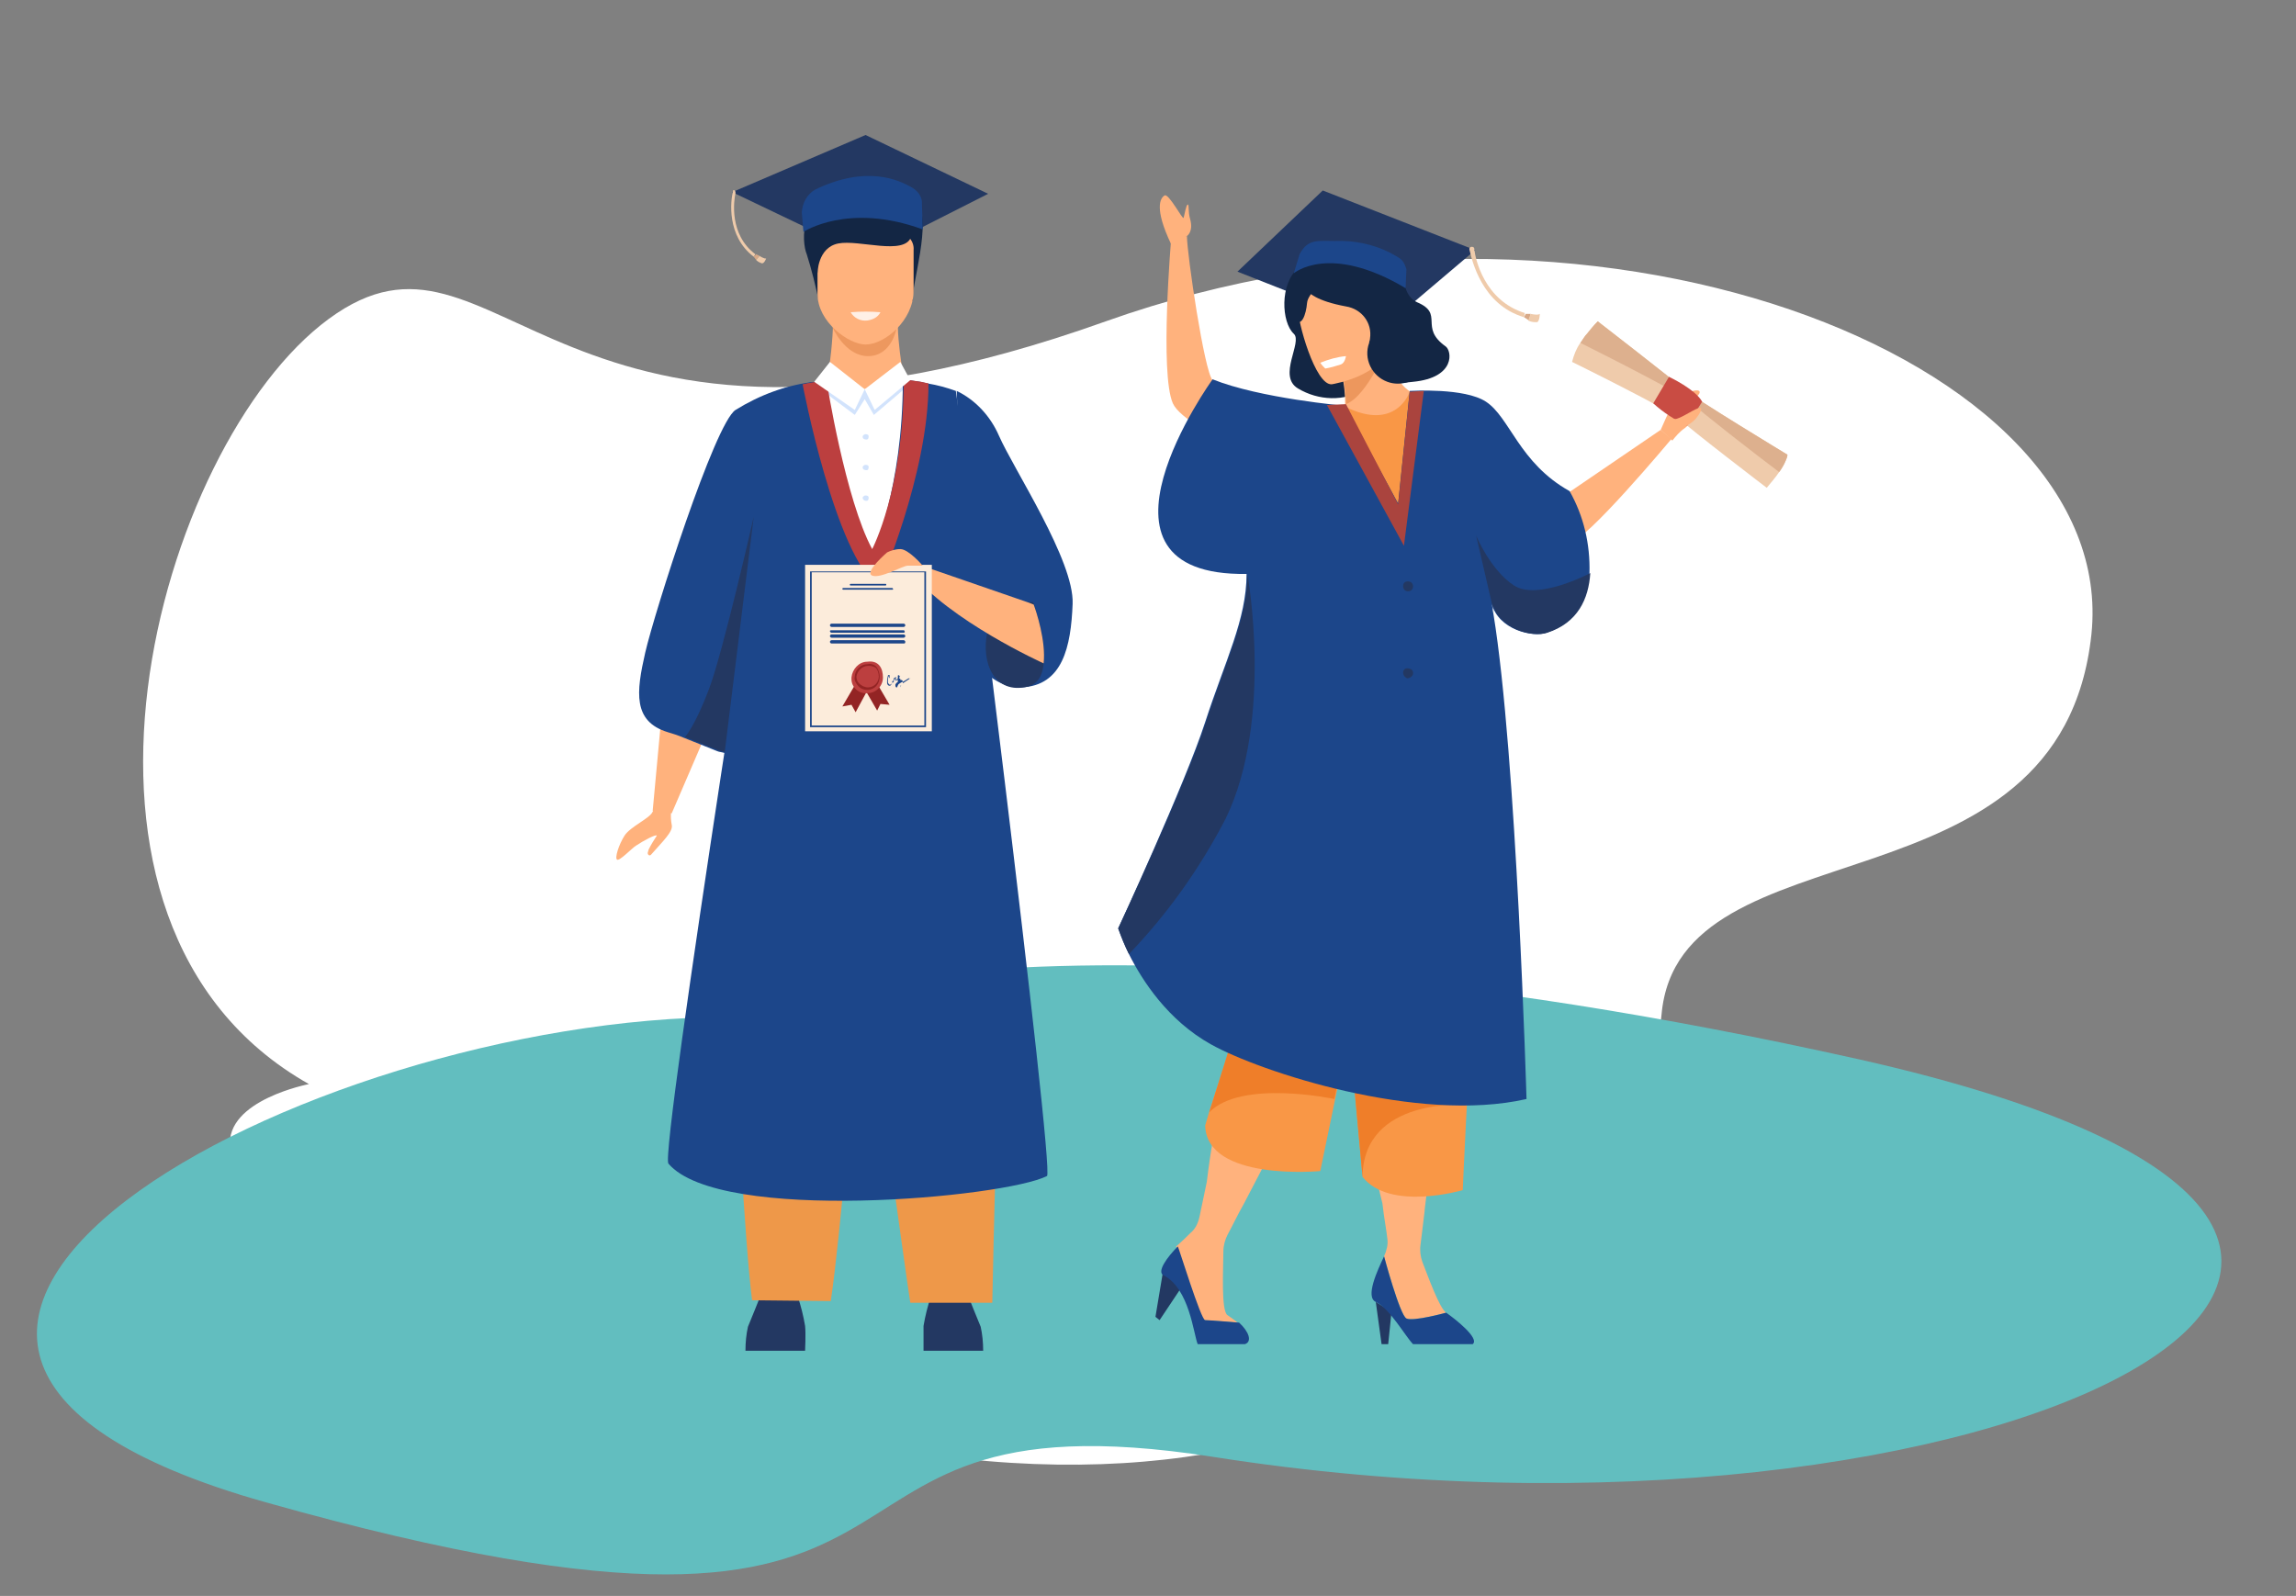 <?xml version="1.0" encoding="utf-8"?>
<!-- Generator: Adobe Illustrator 27.4.0, SVG Export Plug-In . SVG Version: 6.00 Build 0)  -->
<svg version="1.1" id="Warstwa_1" xmlns="http://www.w3.org/2000/svg" xmlns:xlink="http://www.w3.org/1999/xlink" x="0px" y="0px"
	 viewBox="0 0 277.2 192.7" style="enable-background:new 0 0 277.2 192.7;" xml:space="preserve">
<rect x="0" y="0" width="277.2" height="192.7" fill="#808080" stroke="none"/>
<style type="text/css">
	.st0{fill-rule:evenodd;clip-rule:evenodd;fill:#FFFFFF;}
	.st1{fill-rule:evenodd;clip-rule:evenodd;fill:#62BEBF;}
	.st2{fill:#FFB27D;}
	.st3{fill:#233862;}
	.st4{fill:#EFCBAB;}
	.st5{fill:#D8A987;}
	.st6{fill:#ED985F;}
	.st7{fill:#132644;}
	.st8{fill:#FFFFFF;}
	.st9{fill:#D2E3FC;}
	.st10{fill:#EE9849;}
	.st11{fill:#1C468A;}
	.st12{fill:#BC3F3F;}
	.st13{fill:#FFF0E6;}
	.st14{fill:#FCECDB;}
	.st15{fill:#932424;}
	.st16{fill:#F99746;}
	.st17{fill:#EF7E29;}
	.st18{fill:#ED975D;}
	.st19{fill:#AA443E;}
	.st20{fill:#DDB08E;}
	.st21{fill:#C94C43;}
</style>
<path class="st0" d="M252.5,76.6c3.5-33.5-60.9-58.5-119-37.8c-67.2,24-73.1-15.5-93.8-0.3s-36.8,73-2.4,92.4
	c0,0-40.2,7.7,44.4,37.2c72.3,25,115.5-7.7,118.9-45.6C202.7,99,248.8,111.2,252.5,76.6z"/>
<g id="Warstwa_3">
	<path id="Kształt_3" class="st1" d="M88.2,122.8c-51.8,0-124,39.5-56.1,58.6c90.9,25.6,58.1-14.3,114.3-5.5
		c94.6,14.9,174.6-26.3,78-48C125.4,105.8,88.2,122.8,88.2,122.8z"/>
</g>
<polygon class="st2" points="80.3,81.7 78.8,97.9 81.1,98.2 87.3,83.8 "/>
<path class="st2" d="M81.3,96.6c-0.3,1-0.4,2-0.2,3c0.2,0.8-1.1,2-2.5,3.6c-0.2,0.2-0.4,0-0.4-0.2c0-0.1,0.1-0.3,0.1-0.4
	c0.3-0.6,0.6-1.1,1-1.7c-0.1-0.2-1.6,0.6-2.5,1.2c-0.5,0.3-2,1.9-2.3,1.7s0.2-1.8,0.9-2.9s3.1-2.1,3.4-2.9S81.3,96.6,81.3,96.6z"/>
<polygon class="st3" points="88.4,23.2 104.5,16.3 119.3,23.4 104.5,30.9 "/>
<path class="st4" d="M91,31l0.2-0.3c-3.2-2.4-2.6-6.5-2.4-7.4c0-0.1,0-0.2-0.1-0.3l0,0c-0.1-0.1-0.2,0-0.2,0c0,0,0,0,0,0.1
	C88.2,24.2,87.7,28.5,91,31z"/>
<polygon class="st5" points="91.3,30.7 91.7,30.9 91.3,31.4 91,31 "/>
<path class="st4" d="M91.7,30.9c0,0,0.6,0.4,0.8,0.3c0,0-0.2,0.6-0.5,0.6c-0.3-0.1-0.5-0.2-0.7-0.4L91.7,30.9z"/>
<polygon class="st2" points="98.8,145.7 97.7,150.3 96.3,156.4 91.8,156.4 91.5,150.6 91.3,146.1 "/>
<path class="st3" d="M90,163.1c0-1,0.1-2,0.3-2.9c0.3-0.7,1.5-3.7,1.5-3.7h4.5c0.4,1.2,0.7,2.4,0.9,3.6c0.1,0.9,0,3,0,3L90,163.1z"
	/>
<path class="st3" d="M118.7,163.1c0-1-0.1-2-0.3-2.9c-0.3-0.7-1.5-3.7-1.5-3.7h-4.5c-0.4,1.2-0.7,2.4-0.9,3.6c0,0.9,0,3,0,3
	L118.7,163.1z"/>
<path class="st2" d="M100.6,38.8c-0.1,2.4-0.3,4.8-0.8,7.2l-5,10.8l11,15.3l7.8-19.8l-4.4-6.2c0,0-1.3-6.6-0.6-9.1
	S100.6,38.8,100.6,38.8z"/>
<path class="st6" d="M100.5,39.5c0,0,1.5,3.5,4.3,3.5s3.4-3.2,3.4-3.2L100.5,39.5z"/>
<path class="st7" d="M98.9,36.6c-0.4-2-0.9-4-1.5-5.9c-0.6-1.4-1.2-7.5,5.8-7.8c0,0,2.7,0.3,4.2-0.6c0,0,0,0.9-0.4,1.2
	c0,0,1.8-1.1,3.7,1s-0.7,10-0.5,11.8L98.9,36.6z"/>
<path class="st2" d="M104.5,41.6c-2,0-5.8-2.7-5.8-6.1v-5.2c-0.1-1.1,0.7-2.2,1.9-2.3c0,0,0,0,0,0h7.8c1.1,0.1,2,1.1,1.9,2.2v4.9
	C110.3,38.7,106.8,41.6,104.5,41.6z"/>
<path class="st7" d="M98.7,33c0,0,0-3.1,2.5-3.6s8,1.5,8.8-0.8s-10.8-2.2-11.3-0.8S98.7,33,98.7,33z"/>
<polygon class="st8" points="99.8,45.9 104.4,47 109.1,45.8 110.3,53 105,70.9 99.3,49.5 "/>
<polygon class="st9" points="99.6,47.4 103.2,50.1 104.4,48.2 105.5,50.1 109.5,46.7 108.7,45.8 104.4,47 99.8,46.7 "/>
<path class="st10" d="M118.8,86.3l-11,0.7c-0.1-0.1-0.1-0.1-0.2,0l-3.2,0.2l-13.8-0.9c-2.3,12.2-3,24.6-2.1,37
	c0.4,6.7,1.4,26.7,2.3,33.7l9.5,0.1c1.2-8,2.7-27.9,3.4-31.3c0.3-1.6,0.7-3.1,1-4.6c0.2,1.3,0.4,2.7,0.4,4c0.2,2.1,0.5,4.3,1,6.3
	c0.8,3.8,3.1,21.3,3.8,25.8h9.9c0.1-6.3,0.7-27.6,0.8-34.1C120.6,111,120,98.6,118.8,86.3z"/>
<path class="st11" d="M126.4,142c-5.1,2.6-39.5,5.8-45.7-1.5C79.6,139.3,94.3,47,94.3,47s0.9-0.3,2.5-0.6c0.8-0.2,1.8-0.3,2.9-0.5
	c0,0.3,2.4,15.3,5.6,21.2c0,0,3.7-8.1,3.7-21.1c0-0.1,0-0.1,0-0.2c0.7,0.1,1.4,0.2,2.1,0.3l0.9,0.2c1.2,0.2,2.3,0.5,3.4,0.9
	C115.5,47.2,127.4,141.5,126.4,142z"/>
<path class="st11" d="M98.3,46.1c0,0-5.3,40.5-7.3,43.6c-0.8,1.1-2.2,1.6-3.6,1.2c-0.3-0.1-0.6-0.1-0.8-0.2l-4-1.6l0,0
	c-0.7-0.3-1.3-0.5-2-0.7c-4.2-1.3-3.8-4.8-2.7-9.6s8.4-27.7,10.9-29.3C91.7,47.7,94.9,46.5,98.3,46.1z"/>
<path class="st2" d="M109.1,45.8c-3.1-0.3-6.2-0.3-9.3,0.1l0,0C99.8,45.9,108.4,40.6,109.1,45.8z"/>
<path class="st12" d="M106.1,70.9c-5.3-3.9-9.2-24.5-9.2-24.5c0.8-0.2,1.8-0.3,2.9-0.5c0,0.3,2.3,14.5,5.5,20.4
	c0,0,3.8-7.2,3.8-20.3c0-0.1,0-0.1,0-0.2c0.7,0.1,1.4,0.2,2.1,0.3l0.9,0.2C112.1,57.3,106.1,70.9,106.1,70.9z"/>
<path class="st13" d="M102.7,37.7c1.2-0.1,2.4-0.1,3.6,0c-0.3,0.6-0.9,0.9-1.6,1C103.9,38.8,103.1,38.4,102.7,37.7z"/>
<path class="st11" d="M96.8,25.6l0.2,2.4c0,0,5.4-3.6,14.4-0.3l-0.1-3.4c-0.1-0.7-0.5-1.2-1.1-1.6c-1.7-1-5.6-2.8-11.8,0.2
	C97.4,23.5,96.9,24.5,96.8,25.6z"/>
<polygon class="st8" points="100.2,43.7 98.3,46.1 103.2,49.5 104.4,47 "/>
<polygon class="st8" points="108.7,43.7 104.4,47 105.6,49.5 109.9,45.9 "/>
<path class="st9" d="M104.3,52.5c0.1-0.1,0.3-0.1,0.5,0c0,0,0,0,0,0c0.1,0.1,0.1,0.3,0,0.5c-0.1,0.1-0.3,0.1-0.5,0
	S104.1,52.6,104.3,52.5C104.3,52.5,104.3,52.5,104.3,52.5z"/>
<path class="st9" d="M104.3,56.2c0.1-0.1,0.3-0.1,0.5,0c0,0,0,0,0,0c0.1,0.1,0.1,0.3,0,0.5c-0.1,0.1-0.3,0.1-0.5,0
	S104.1,56.3,104.3,56.2C104.3,56.2,104.3,56.2,104.3,56.2z"/>
<path class="st9" d="M104.3,59.9c0.1-0.1,0.3-0.1,0.5,0c0.1,0.1,0.1,0.3,0,0.5c-0.1,0.1-0.3,0.1-0.5,0c0,0,0,0,0,0
	C104.1,60.2,104.1,60,104.3,59.9z"/>
<path class="st11" d="M115.5,47.2c2.3,1.1,4.1,3.1,5.1,5.4c1.8,4.1,9.1,15.1,8.9,20.3s-1.2,9.9-6.2,10.1c-3.4,0.1-6.8-3.2-6.8-8.2
	S115.5,47.2,115.5,47.2z"/>
<path class="st3" d="M126,80.1c-0.1,1.4-0.7,2.5-1.9,2.8c-4,1-5.7-2.8-4.9-6.6c0-0.1,0.1-0.2,0.1-0.4c0.8-2.7,3.9-3.2,5-3.2h0.4
	c0,0.1,0.1,0.1,0.1,0.2C125.1,73.8,126.3,77.4,126,80.1z"/>
<path class="st2" d="M126,80.1c0,0-11.5-5.2-16.1-11.1c-0.3-0.4,0.5-1,0.5-1l13.9,4.8l0.5,0.2C125.1,73.8,126.3,77.4,126,80.1z"/>
<rect x="97.2" y="68.2" class="st14" width="15.3" height="20.1"/>
<polygon class="st15" points="103.4,82.4 101.7,85.3 102.8,85.1 103.3,86 104.7,83.4 "/>
<polygon class="st15" points="105.7,82.2 107.4,85.1 106.3,85 105.9,85.8 104.4,83.2 "/>
<path class="st12" d="M102.8,81.8c0.1-1,0.9-1.9,1.9-1.9c1.4-0.2,1.9,0.8,1.9,1.9c0,1-0.8,1.9-1.9,1.9c0,0,0,0,0,0
	c-1,0.1-1.9-0.7-1.9-1.7C102.8,81.9,102.8,81.9,102.8,81.8z"/>
<path class="st15" d="M104.7,83.3c-0.5,0-0.9-0.2-1.2-0.6c-0.2-0.3-0.4-0.6-0.3-1l0,0c0-0.8,0.7-1.5,1.5-1.5c0.4-0.1,0.7,0,1,0.2
	c0.3,0.3,0.5,0.8,0.5,1.3C106.2,82.6,105.6,83.3,104.7,83.3z M105,80.4h-0.2c-0.7,0-1.3,0.6-1.4,1.3l0,0c0,0.3,0.1,0.6,0.3,0.8
	c0.3,0.3,0.7,0.5,1.1,0.5c0.7,0,1.3-0.6,1.3-1.3c0,0,0,0,0,0c0-0.4-0.1-0.8-0.4-1.1C105.5,80.5,105.2,80.4,105,80.4L105,80.4z"/>
<path class="st11" d="M106.9,70.7h-4.2c-0.1,0-0.1-0.1-0.1-0.1l0,0c0-0.1,0.1-0.1,0.1-0.1c0,0,0,0,0,0h4.2c0.1,0,0.1,0,0.1,0.1
	c0,0,0,0,0,0l0,0C107,70.6,107,70.7,106.9,70.7z"/>
<path class="st11" d="M107.7,71.2h-5.9c-0.1,0-0.1-0.1-0.1-0.1l0,0c0-0.1,0.1-0.1,0.1-0.1h5.9c0.1,0,0.1,0.1,0.1,0.1l0,0
	C107.9,71.2,107.8,71.2,107.7,71.2z"/>
<path class="st11" d="M109.1,75.7h-8.7c-0.1,0-0.2-0.1-0.2-0.2l0,0l0,0c0-0.1,0.1-0.2,0.2-0.2l0,0h8.7c0.1,0,0.2,0.1,0.2,0.2l0,0
	l0,0C109.3,75.6,109.2,75.7,109.1,75.7L109.1,75.7z"/>
<path class="st11" d="M109.1,76.4h-8.7c-0.1,0-0.2-0.1-0.2-0.2l0,0l0,0c0-0.1,0.1-0.1,0.2-0.1h8.7c0.1,0,0.1,0.1,0.1,0.1
	c0,0,0,0,0,0l0,0C109.3,76.3,109.2,76.4,109.1,76.4L109.1,76.4z"/>
<path class="st11" d="M109.1,77h-8.7c-0.1,0-0.2-0.1-0.2-0.2l0,0l0,0c0-0.1,0.1-0.2,0.2-0.2l0,0h8.7c0.1,0,0.2,0.1,0.2,0.2l0,0l0,0
	C109.3,76.9,109.2,77,109.1,77L109.1,77z"/>
<path class="st11" d="M109.1,77.7h-8.7c-0.1,0-0.2-0.1-0.2-0.2l0,0l0,0c0-0.1,0.1-0.2,0.2-0.2l0,0h8.7c0.1,0,0.2,0.1,0.2,0.2l0,0
	l0,0C109.3,77.7,109.2,77.7,109.1,77.7L109.1,77.7z"/>
<path class="st11" d="M109.9,81.9c-0.3,0.2-0.6,0.4-0.9,0.6c0-0.1,0-0.2,0-0.2c0-0.1-0.1-0.2-0.2-0.2h-0.1c0,0,0-0.1,0-0.1
	c0-0.1-0.1-0.1-0.2,0l0,0l0,0c0.1-0.1,0.1-0.2,0.1-0.3c0,0,0,0,0-0.1c-0.1-0.1-0.2-0.1-0.2,0c0,0.1,0,0.2,0,0.3l0,0l-0.2,0.3l0,0
	c0,0,0,0-0.1-0.1c0-0.1,0.1-0.2,0.1-0.3c0,0,0-0.1-0.1,0c-0.1,0-0.2,0.1-0.2,0.2c0,0,0,0.1,0,0.1c0,0.1-0.1,0.1-0.1,0.1
	c0,0,0,0.1,0,0.1c0,0.1-0.1,0.2-0.2,0.3c-0.1,0.1-0.2,0.1-0.3,0c0-0.1-0.1-0.1-0.1-0.2c0-0.2,0-0.3,0-0.5c0-0.1,0-0.2,0-0.2
	c0,0,0-0.1,0.1,0c0,0,0,0.1,0,0.1c0,0.1,0.1,0.1,0.1,0s0-0.2,0-0.3c-0.1,0-0.2,0-0.2,0.1c-0.1,0.2-0.1,0.5-0.1,0.8
	c0,0.2,0.1,0.4,0.3,0.4s0.3-0.3,0.4-0.6l0,0l0,0l0,0l0,0l-0.1,0.1c0,0,0,0,0,0.1c0.1,0,0.1,0,0.2,0c0,0,0-0.1,0-0.1c0,0,0-0.1,0-0.1
	c0.1-0.1,0.1-0.2,0.2-0.3c0,0,0.1,0,0.1,0.1l0,0l0.1,0.1c0,0,0.1,0,0.1,0c0,0,0,0.1,0,0.1c0,0.1,0,0.2-0.1,0.2
	c-0.1,0.1-0.2,0.2-0.2,0.3c0,0.1,0,0.2,0.1,0.3c0,0,0.1,0,0.1,0c0.1-0.2,0.1-0.3,0.2-0.4l0,0l0.3-0.2c0.3-0.1,0.6-0.3,0.9-0.5
	C110,82,109.9,81.8,109.9,81.9z M108.6,81.7c0,0,0-0.1,0.1-0.1C108.6,81.7,108.6,81.7,108.6,81.7L108.6,81.7z M108.7,83
	c0-0.1,0-0.2,0.1-0.3L108.7,83z"/>
<path class="st11" d="M111.8,87.8h-14V69h14V87.8z M98,87.6h13.6V69.1H98V87.6z"/>
<path class="st2" d="M107.1,66.7c0,0-2.8,2.4-1.8,2.8s3.7-1.2,4.3-1.2h1.8c0,0-1.7-2-2.7-2C108.1,66.3,107.5,66.5,107.1,66.7z"/>
<path class="st3" d="M91,62.4l-3.5,28.4c-0.3-0.1-0.6-0.1-0.8-0.2l-4-1.6l0,0c0,0,1.2-1.3,2.9-5.8S91,62.4,91,62.4z"/>
<path class="st2" d="M166.3,117.6c1-1.6-7.5-19-2.9-28.7c0.6-1.2,11.1,0.6,11.1,0.6s2.2,24.5,0.9,31c-0.9,4.6-2.5,18.1-3.4,25.6v0.1
	c-0.2,1.8-0.4,3.2-0.5,4.1c-0.1,0.7,0,1.4,0.2,2c0.7,1.8,2.1,5.7,2.9,6.2c0,0-4,1.1-4.8,0.7s-2.7-7.5-2.7-7.5
	c0.3-0.7,0.5-1.4,0.4-2.1c-0.1-1-0.4-2.5-0.6-4.3l0,0C163.4,131.4,163.9,121.4,166.3,117.6z"/>
<path class="st2" d="M143.7,148.9c0.6-0.5,0.9-1.1,1.1-1.9c0.2-1,0.5-2.4,0.9-4.3l0,0c1.7-14.2,5.7-23.4,9.3-26.1
	c1.5-1.1-0.3-20.4,7.4-27.9c1-0.9,10.2,4.5,10.2,4.5s-6.6,23.7-10.1,29.3c-2.4,4-8.8,16-12.3,22.8l0,0c-0.9,1.6-1.5,2.9-2,3.8
	c-0.3,0.6-0.5,1.3-0.5,2c0,2-0.3,7.2,0.5,7.7c0.4,0.3,0.9,0.6,1.2,0.9c0,0-3.6-0.3-4.1-0.3s-3.2-8.8-3.3-8.9l0,0
	C142.8,149.8,143.3,149.3,143.7,148.9z"/>
<polygon class="st3" points="140.4,153.6 139.5,159 140,159.4 142.8,155.2 "/>
<path class="st11" d="M140.5,154c3.1,1.6,3.6,7.1,4.1,8.3h5.7c0.9-0.3,0.5-1.5-0.7-2.6c0,0-3.6-0.3-4.1-0.3s-3.2-8.8-3.3-8.9
	C140.9,151.8,139.6,153.6,140.5,154z"/>
<path class="st16" d="M145.5,135.9c0.2,6.8,13.9,5.5,13.9,5.5l1.8-8.7l1.2-5.8l0.4-1.9l-0.6-0.3l-8.7-4.1l-2.7-1.3l-0.1,0.3
	l-4.7,14.6l0,0L145.5,135.9z"/>
<path class="st17" d="M146,134.3c3.9-4,15.1-1.6,15.1-1.6l1.2-5.8l-0.2-2.2l-8.7-4.1l-2.8-1L146,134.3L146,134.3z"/>
<polygon class="st3" points="166.1,157.2 166.8,162.3 167.6,162.3 168,158.4 "/>
<path class="st11" d="M166.1,157.2c1.7,0.8,3.6,4.2,4.5,5.1h7.2c0.9-0.7-2.2-3.1-3.2-3.8c0,0-4,1.1-4.8,0.7s-2.7-7.5-2.7-7.5
	C166.3,153.4,164.8,156.6,166.1,157.2z"/>
<path class="st16" d="M162.7,122.5l1.8,19.6c3.3,4.2,12.1,1.6,12.1,1.6s0.7-16.2,1-16.9l-1.3-0.4L162.7,122.5z"/>
<path class="st17" d="M162.7,122.5l1.8,19.6c0.1-9.7,12.6-8.7,12.6-8.7l-0.8-6.9L162.7,122.5z"/>
<polygon class="st3" points="178.1,30.2 159.7,23 149.4,32.8 166.9,39.7 "/>
<path class="st7" d="M169.5,33.6c0,0,0,2.2,1.6,2.9c3.3,1.4,0.2,3,3.4,5.3c0.8,0.5,1.3,3.8-3.9,4.3s-5.8,0.9-5.8,0.9
	c-2.5,1.5-5.6,1.4-8.1-0.1c-2.5-1.5,0.6-5.6-0.5-6.6c-1.5-1.4-1.7-6,0.5-7.9c1.7-1.3,3.7-2.3,5.8-3L169.5,33.6z"/>
<path class="st4" d="M184,38.3l0.1-0.5c-4.9-1.5-6-6.6-6.1-7.7c0-0.2-0.1-0.3-0.3-0.3l0,0c-0.1,0-0.2,0-0.3,0.2c0,0,0,0.1,0,0.1
	C177.7,31.4,178.9,36.8,184,38.3z"/>
<polygon class="st5" points="184.2,37.9 184.8,37.9 184.6,38.7 184,38.3 "/>
<path class="st4" d="M184.8,37.9c0,0,0.9,0.2,1.1,0c0,0,0,0.8-0.3,1c-0.4,0-0.7,0-1.1-0.2L184.8,37.9z"/>
<path class="st2" d="M170.6,47.5c-0.9-0.5-1.7-1.3-2-2.3c-0.6-1.6-1.1-3.4-1.1-3.4l-1.6,0.3l-4.3,0.7h-0.4c0.3,0.8,0.6,1.7,0.8,2.5
	c0.3,1.1,0.4,2.3,0.4,3.5c0,0.6-0.3,1.1-0.8,1.3c-0.1,0.1,4.5,15.2,6.7,14.4C170.4,64,170.8,47.4,170.6,47.5z"/>
<path class="st18" d="M162.5,48.8c2.6-1,5-7,5-7c-0.5,0-1.1,0-1.6,0.3c-1.5,0.7-2.9,1.9-3.8,3.3C162.4,46.5,162.5,47.7,162.5,48.8z"
	/>
<path class="st2" d="M160.8,46.4c0,0,7.6-1.2,6.8-6s-0.4-8.1-5.3-7.5s-5.5,2.6-5.6,4.2S158.8,46.6,160.8,46.4z"/>
<path class="st2" d="M160.2,50.8c0,0-12.8-3.9-13.8-4.9s-3.1-15.3-3.1-17.4l-1.9,0.3c0,0-1.4,16.3,0.2,19.9s17.8,9.5,17.8,9.5
	L160.2,50.8z"/>
<path class="st16" d="M170.2,47.3c0,0-1.6,4.9-7.8,1.8l6.5,14.2l1.7-12.8L170.2,47.3z"/>
<path class="st2" d="M175.4,48.7c0,0-0.8,2.6,14.1,10.7l11-7.5l1.3,1.1c0,0-10.6,12.7-12.2,12.4s-12.9-7.7-12.9-7.7L175.4,48.7z"/>
<path class="st11" d="M135,112.1c0.4,1.1,0.8,2.1,1.3,3.1c1.6,3.2,4.7,8,9.9,10.9c5.9,3.3,25,9.6,38.1,6.6c0,0-1.2-41.5-4-58.6
	c-0.1-0.4-0.1-0.8-0.2-1.2c0.8,3.1,4.9,4.1,6.6,3.5c3.7-1.2,5-4.1,5.2-7.2c0.1-3.5-0.7-6.9-2.4-9.9c-6.1-3.4-7.2-8.9-10.1-10.8
	c-2.6-1.7-8.9-1.3-9.2-1.3l-1.4,13.6l-6.4-11.8c0,0-10.3-0.9-16-3.2c0,0-17.2,23.8,4.1,23.5c0,5.5-2.6,10.5-5,17.9
	S135,112.1,135,112.1z"/>
<path class="st8" d="M162.5,43c0,0-0.1,0.8-0.6,1c-0.6,0.2-1.3,0.4-1.9,0.5c-0.2-0.2-0.4-0.4-0.6-0.7
	C160.4,43.4,161.4,43.1,162.5,43z"/>
<path class="st2" d="M143.3,28.5c0,0,0.8-0.5,0.4-2c-0.3-1-0.1-1.8-0.3-1.8s-0.4,1.3-0.5,1.6s-1.8-3-2.3-2.7s-1.3,1.5,0.8,5.9
	L143.3,28.5z"/>
<path class="st2" d="M200.5,51.9c0,0,1.2-2.8,1.6-3.3c0.8-1.1,3-1.8,3.1-1.3s-1.4,1.2-1.5,2.4c0,0.3,0.6-0.3,1-0.5
	c0.2-0.1,0.4,0,0.3,0.2c-0.6,0.9-1,1.9-1.6,2.3c-0.6,0.4-1.1,1-1.5,1.5L200.5,51.9z"/>
<polygon class="st19" points="170.2,47.3 168.8,60.9 162.5,48.8 160.2,48.9 169.5,65.9 171.9,47.2 "/>
<path class="st7" d="M157.7,33.1c0,0-2.2,2.6,4.8,3.9c1.9,0.3,3.2,2,2.9,3.9c0,0.2-0.1,0.3-0.1,0.5c-0.7,1.9,0.3,4,2.2,4.7
	c0.8,0.3,1.7,0.3,2.6,0c2.7-0.8-1.7-13.5-4.1-13.7C163.2,32.5,160.4,32.7,157.7,33.1z"/>
<path class="st7" d="M160.2,33.7c0,0-2.3,1.6-2.4,2.9s-0.7,3.2-1.6,1.8c-0.9-1.3-0.9-3,0-4.3c1-1.2,3.2-1.7,3.7-1.3
	C160.1,33.1,160.3,33.4,160.2,33.7z"/>
<path class="st11" d="M156.2,33c0,0,4.3-3.7,13.5,1.8l0.1-2.3c-0.4-1.3-0.8-1.3-2-2c-2-1-4.3-1.5-6.6-1.4c-2.1,0-3.3-0.3-4.3,1.6
	L156.2,33z"/>
<path class="st4" d="M213.3,58.9c0.5-0.6,1.1-1.3,1.5-1.9c0.3-0.4,0.6-0.9,0.8-1.4c0.1-0.2,0.2-0.5,0.2-0.7c0,0-11.4-6.9-12.5-7.9
	s-10.4-8.2-10.4-8.2c-0.5,0.5-0.9,1-1.3,1.5c-0.3,0.3-0.5,0.7-0.8,1.1c-0.5,0.7-0.8,1.5-1,2.3c0,0,12,5.9,13.1,7
	S213.3,58.9,213.3,58.9z"/>
<path class="st20" d="M214.8,57c0.3-0.4,0.6-0.9,0.8-1.4c0.1-0.2,0.2-0.5,0.2-0.7c0,0-11.4-6.9-12.5-7.9s-10.4-8.2-10.4-8.2
	c-0.5,0.5-0.9,1-1.3,1.5c-0.3,0.3-0.5,0.7-0.8,1.1c3.4,1.7,12.5,6.3,13.5,7.3S212,54.9,214.8,57z"/>
<path class="st21" d="M201.5,45.5c0,0,3.2,1.5,4,3l-1.8,2.9c-1.5-0.7-2.9-1.6-4.1-2.7L201.5,45.5z"/>
<path class="st2" d="M203.4,51.5c0.5-0.2,0.9-0.5,1.3-0.9c0.5-0.6,1.1-1.6,0.3-1.3s-2.2,1.3-2.8,1.3s-0.3,0.5-0.4,0.6
	C202.3,51.4,202.9,51.4,203.4,51.5z"/>
<path class="st3" d="M135,112.1c0.4,1.1,0.8,2.1,1.3,3.1c4.7-4.9,8.6-10.4,11.7-16.4c5.8-12,2.6-29.5,2.6-29.5
	c0,5.5-2.6,10.5-5,17.9S135,112.1,135,112.1z"/>
<path class="st3" d="M170.6,70.8c0-0.3-0.2-0.6-0.6-0.6s-0.6,0.2-0.6,0.6c0,0.3,0.2,0.6,0.6,0.6c0,0,0,0,0,0
	C170.4,71.4,170.6,71.1,170.6,70.8z"/>
<path class="st3" d="M170.6,81.2c0-0.3-0.3-0.5-0.7-0.5c-0.3,0-0.5,0.2-0.5,0.5c0,0.3,0.2,0.6,0.5,0.7c0.3,0,0.6-0.2,0.7-0.5
	C170.6,81.3,170.6,81.3,170.6,81.2z"/>
<path class="st3" d="M180.4,74.1c-0.1-0.4-0.1-0.8-0.2-1.2c0.8,3.1,4.9,4.1,6.6,3.5c3.7-1.2,5-4.1,5.2-7.2c-0.4,0.2-6.4,3.3-9.2,1.5
	s-4.6-6-4.6-6.1L180.4,74.1z"/>
</svg>
